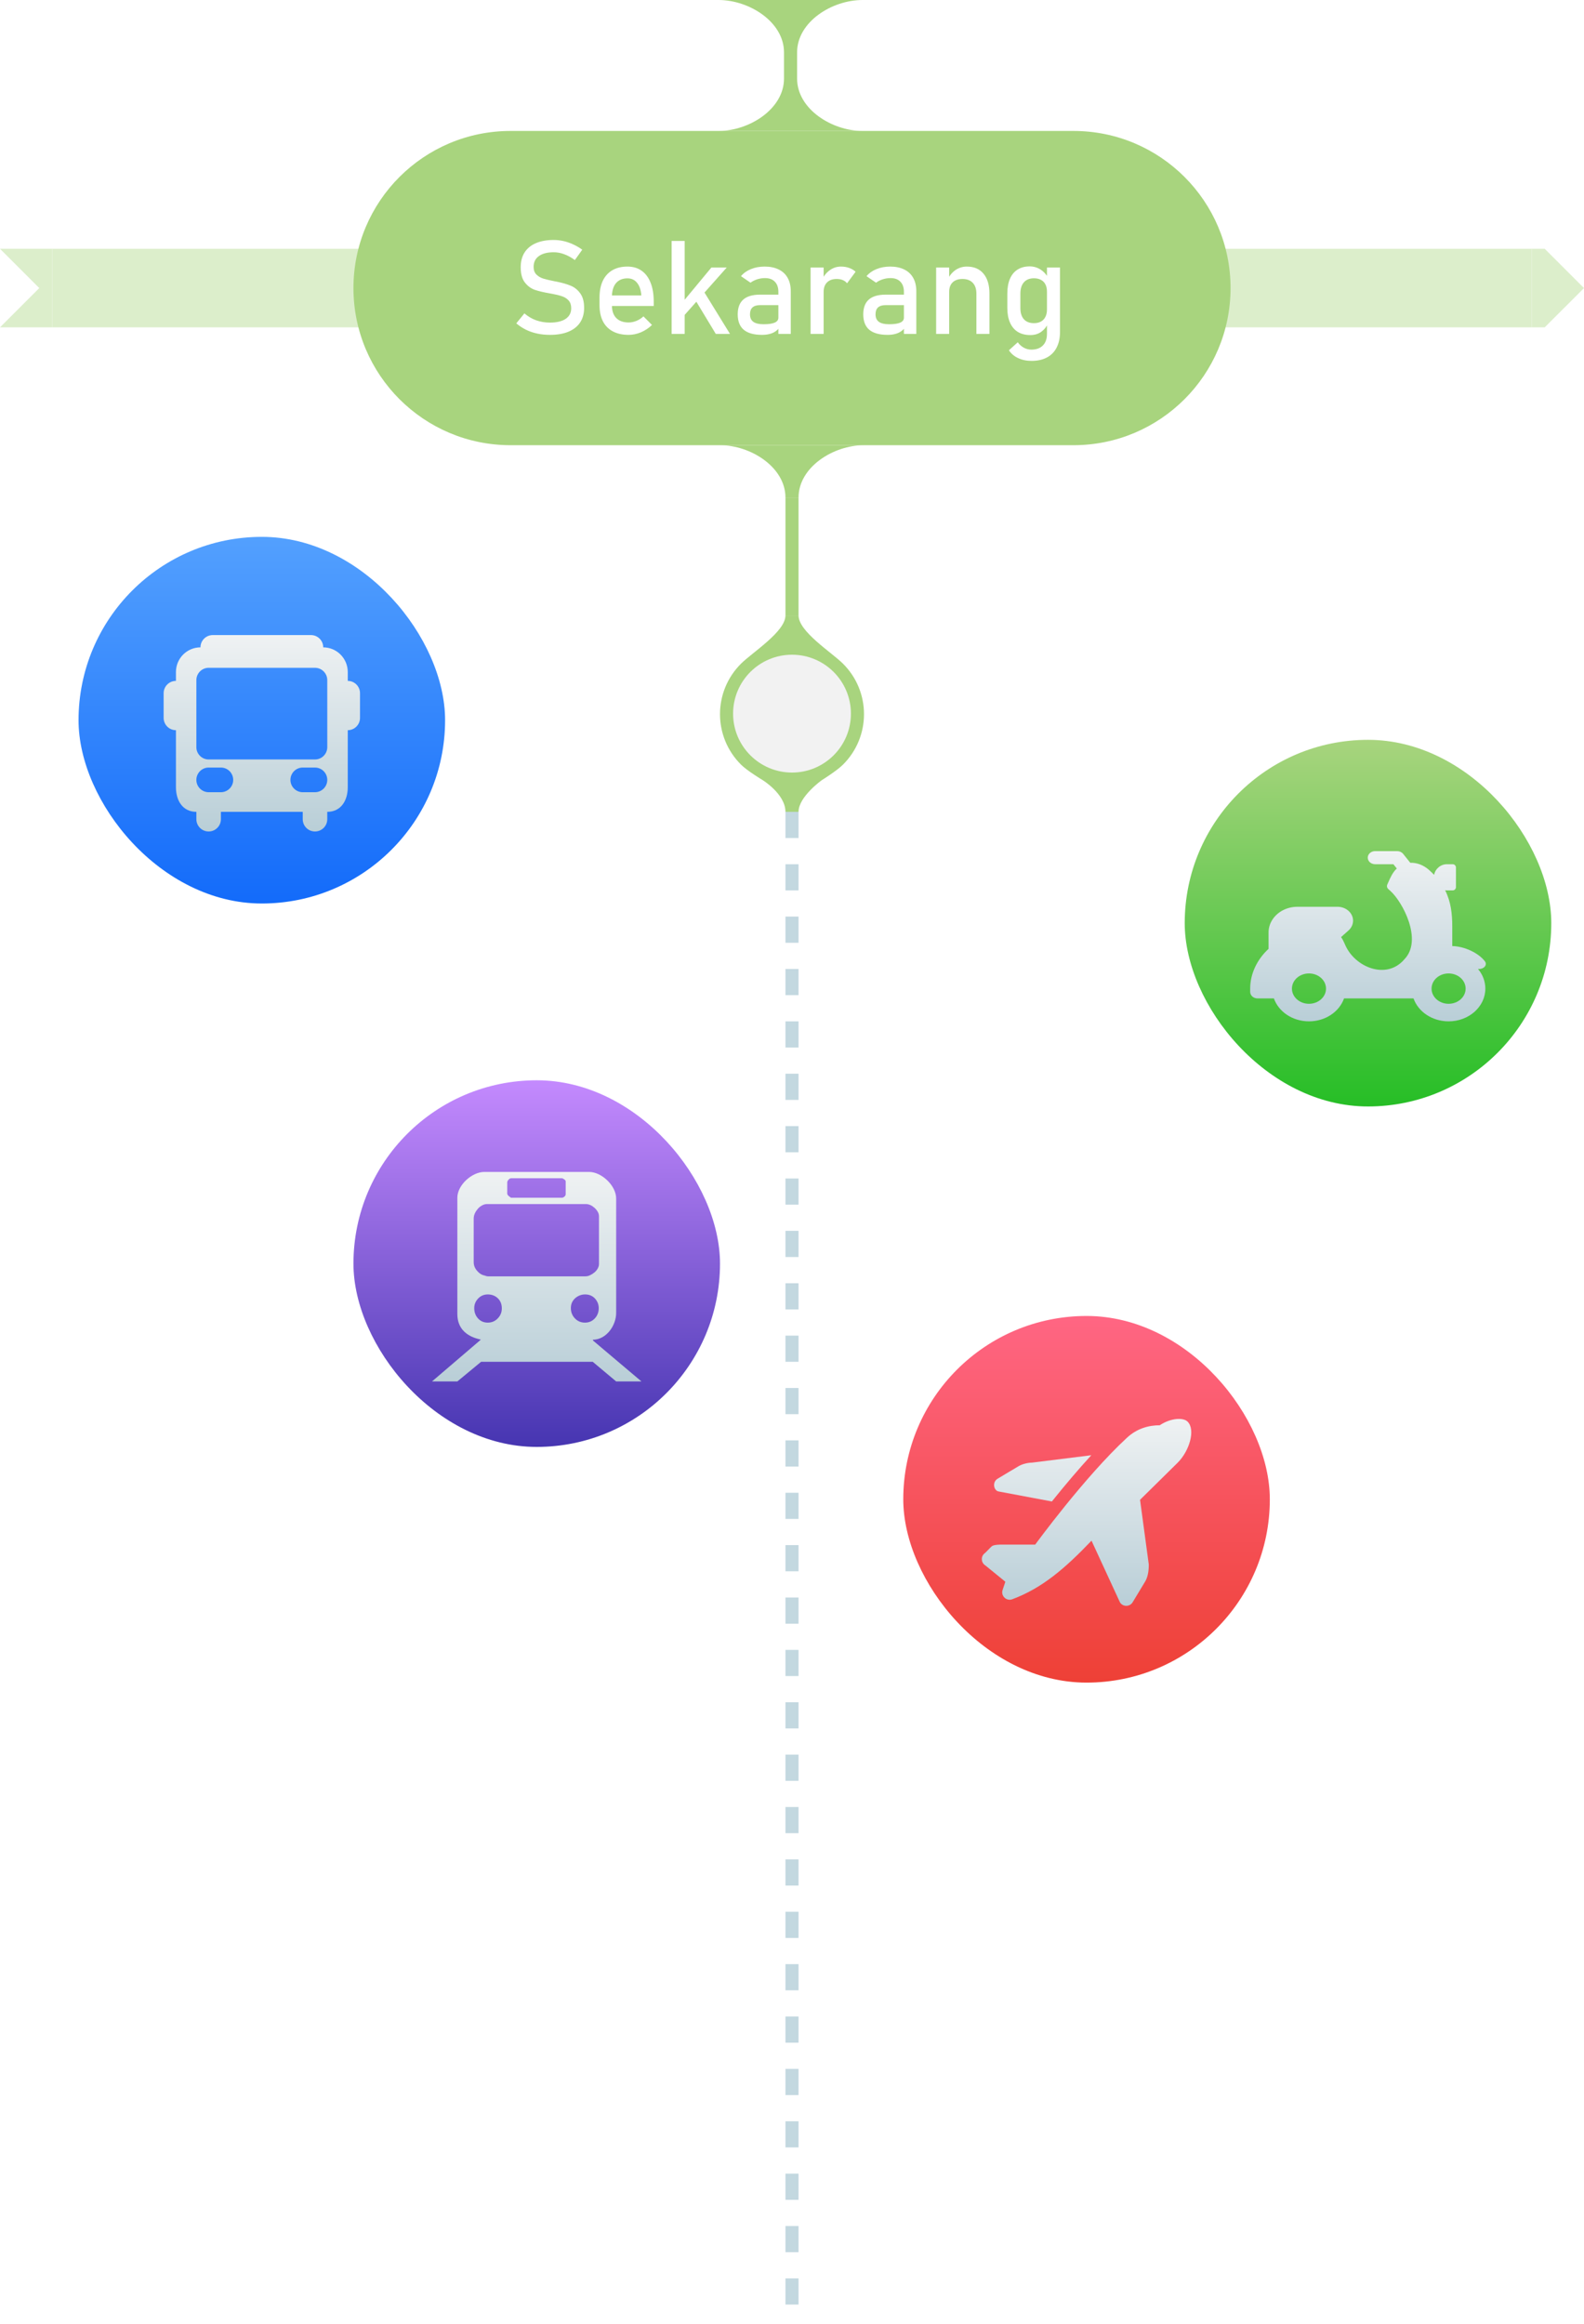<svg width="242" height="355" viewBox="0 0 242 355" fill="none" xmlns="http://www.w3.org/2000/svg">
<rect x="12" y="82" width="56" height="56" rx="28" fill="url(#paint0_linear_3_914)"/>
<g filter="url(#filter0_d_3_914)">
<path d="M46.251 123.123V122H33.749V123.123C33.749 124.165 32.907 125 31.879 125C30.841 125 30 124.165 30 123.123V122C27.934 122 26.879 120.31 26.879 118.236V109.528C25.841 109.528 25 108.684 25 107.651V103.877C25 102.845 25.841 102 26.879 102V100.642C26.879 98.567 28.562 96.877 30.628 96.877C30.628 95.835 31.469 95 32.507 95H47.502C48.54 95 49.381 95.835 49.381 96.877C51.447 96.877 53.13 98.567 53.13 100.642V102C54.168 102 55 102.845 55 103.877V107.651C55 108.684 54.168 109.528 53.13 109.528V118.236C53.13 120.31 52.066 122 50 122V123.123C50 124.165 49.159 125 48.121 125C47.083 125 46.251 124.165 46.251 123.123ZM44.372 117.123C44.372 118.155 45.213 119 46.242 119H48.121C49.159 119 50 118.155 50 117.123C50 116.081 49.159 115.236 48.121 115.236H46.242C45.213 115.236 44.372 116.081 44.372 117.123ZM30 117.123C30 118.155 30.841 119 31.879 119H33.749C34.787 119 35.628 118.155 35.628 117.123C35.628 116.081 34.787 115.236 33.749 115.236H31.879C30.841 115.236 30 116.081 30 117.123ZM30 101.887V112.123C30 113.155 30.841 114 31.879 114H48.121C49.159 114 50 113.155 50 112.123V101.887C50 100.845 49.159 100 48.121 100H31.879C30.841 100 30 100.845 30 101.887Z" fill="url(#paint1_linear_3_914)"/>
</g>
<rect x="54" y="165" width="56" height="56" rx="28" fill="url(#paint2_linear_3_914)"/>
<g filter="url(#filter1_d_3_914)">
<path d="M90.639 202.786L90.557 202.629C92.625 202.629 94.136 200.474 94.136 198.526V181.058C94.136 179.086 91.904 177 90.003 177H74.005C72.077 177 69.871 179.029 69.871 180.938V198.683C69.871 202.26 73.497 202.519 73.45 202.629L66 209H69.871L73.5 206H90.557L94.136 209H98L90.639 202.786ZM77.495 178.602C77.495 178.468 77.561 178.333 77.695 178.183C77.828 178.033 77.961 177.966 78.094 177.966H85.869C85.921 177.966 86.032 178.011 86.187 178.123C86.342 178.228 86.424 178.333 86.424 178.438V180.414C86.424 180.549 86.357 180.669 86.224 180.774C86.091 180.886 85.973 180.938 85.869 180.938H78.057L77.894 180.811C77.798 180.751 77.717 180.676 77.635 180.594C77.554 180.519 77.502 180.407 77.495 180.294V178.602ZM72.37 184.113C72.37 183.851 72.43 183.589 72.548 183.327C72.666 183.072 72.821 182.84 73.006 182.623C73.191 182.413 73.413 182.241 73.664 182.106C73.901 181.972 74.167 181.904 74.441 181.904H89.485C89.722 181.904 89.958 181.957 90.195 182.061C90.439 182.166 90.654 182.323 90.853 182.503C91.053 182.69 91.216 182.9 91.334 183.11C91.452 183.319 91.511 183.551 91.511 183.791V191.059C91.511 191.298 91.445 191.531 91.312 191.763C91.179 191.995 91.001 192.204 90.794 192.369C90.587 192.541 90.365 192.676 90.121 192.788C89.899 192.893 89.655 192.953 89.404 192.946H74.522L74.315 192.916C74.234 192.893 74.153 192.863 74.079 192.833C73.627 192.751 73.236 192.511 72.888 192.107C72.54 191.703 72.37 191.261 72.37 190.782V184.113ZM76.046 199.372C75.639 199.799 75.129 200.016 74.522 200.016C73.908 200.016 73.413 199.799 73.028 199.372C72.644 198.945 72.452 198.421 72.452 197.8C72.452 197.238 72.651 196.752 73.051 196.332C73.443 195.92 73.938 195.711 74.522 195.711C75.129 195.711 75.639 195.905 76.046 196.287C76.46 196.684 76.667 197.193 76.667 197.845C76.667 198.436 76.46 198.945 76.046 199.372ZM87.836 199.372C87.429 198.945 87.215 198.421 87.215 197.8C87.215 197.178 87.437 196.684 87.873 196.287C88.295 195.913 88.842 195.703 89.404 195.711C90.01 195.711 90.513 195.92 90.897 196.332C91.275 196.752 91.474 197.238 91.474 197.8C91.474 198.421 91.275 198.945 90.875 199.372C90.476 199.799 89.973 200.016 89.367 200.016C88.753 200.016 88.243 199.799 87.836 199.372Z" fill="url(#paint3_linear_3_914)"/>
</g>
<rect x="138" y="201" width="56" height="56" rx="28" fill="url(#paint4_linear_3_914)"/>
<g filter="url(#filter2_d_3_914)">
<path d="M181.431 215.134C182.692 216.38 181.709 219.631 179.929 221.403L174.173 227.078L175.51 236.971C175.51 238.091 175.319 238.956 174.952 239.565L173.046 242.723C172.627 243.42 171.638 243.46 171.158 242.823C171.128 242.783 171.104 242.738 171.083 242.693L166.759 233.322C162.685 237.59 159.185 240.59 154.618 242.283C153.726 242.579 152.878 241.734 153.176 240.847L153.595 239.595L150.61 237.159C150.574 237.13 150.536 237.103 150.497 237.077L150.492 237.073C149.864 236.644 149.833 235.728 150.423 235.257L150.431 235.25C150.483 235.209 150.535 235.167 150.581 235.12L151.367 234.32C151.464 234.221 151.57 234.127 151.7 234.077C152.108 233.922 152.736 233.92 153.12 233.92H158.157C158.157 233.92 165.685 223.59 172.185 217.59C173.719 216.173 175.51 215.693 177.184 215.693C178.858 214.573 180.775 214.48 181.431 215.134Z" fill="url(#paint5_linear_3_914)"/>
<path d="M161.178 226.747C162.795 224.747 164.722 222.454 166.727 220.271L157.652 221.403C157.094 221.403 156.208 221.59 155.597 221.955L152.424 223.85C151.761 224.245 151.69 225.15 152.229 225.65C152.325 225.739 152.452 225.785 152.581 225.809L160.705 227.335C160.859 227.142 161.017 226.946 161.178 226.747Z" fill="url(#paint6_linear_3_914)"/>
</g>
<rect x="181" y="113" width="56" height="56" rx="28" fill="url(#paint7_linear_3_914)"/>
<g filter="url(#filter3_d_3_914)">
<path fill-rule="evenodd" clip-rule="evenodd" d="M210.086 128C209.466 128 208.963 128.448 208.963 129C208.963 129.552 209.466 130 210.086 130H212.876L213.4 130.653C212.762 131.254 212.429 132.013 212.091 132.781C212.044 132.887 211.997 132.994 211.949 133.101C211.84 133.343 211.904 133.619 212.111 133.804L212.407 134.067C214.296 135.75 217.384 141.583 214.577 144.5C211.856 147.732 207.029 145.749 205.537 142.377L205.481 142.251C205.31 141.86 205.131 141.454 204.882 141.136L206.02 140.121C206.467 139.723 206.718 139.184 206.718 138.621C206.718 137.45 205.652 136.5 204.336 136.5H198.216C196.546 136.5 195.019 137.34 194.272 138.671C193.966 139.216 193.807 139.817 193.807 140.427V142.927C192.078 144.514 191 146.712 191 149V149.5C191 150.052 191.503 150.5 192.123 150.5H194.625C195.34 152.529 197.468 154 199.982 154C202.495 154 204.623 152.529 205.338 150.5H215.956C216.672 152.529 218.799 154 221.313 154C224.413 154 226.927 151.761 226.927 149C226.927 147.874 226.509 146.836 225.804 146H226.002C226.747 146 227.273 145.357 226.848 144.812C225.853 143.531 223.744 142.55 221.874 142.5V139.5C221.874 137.546 221.661 135.718 220.784 133.98C220.877 133.993 220.971 134 221.068 134H221.936C222.212 134 222.436 133.776 222.436 133.5V130.5C222.436 130.224 222.212 130 221.936 130H221.068C220.091 130 219.278 130.7 219.103 131.626C218.851 131.361 218.577 131.098 218.279 130.837C217.488 130.143 216.459 129.74 215.46 129.78L214.368 128.419C214.157 128.156 213.817 128 213.454 128H210.086ZM199.982 151.318C198.544 151.318 197.379 150.28 197.379 149C197.379 147.72 198.544 146.682 199.982 146.682C201.419 146.682 202.585 147.72 202.585 149C202.585 150.28 201.419 151.318 199.982 151.318ZM221.313 151.318C219.876 151.318 218.71 150.28 218.71 149C218.71 147.72 219.876 146.682 221.313 146.682C222.751 146.682 223.916 147.72 223.916 149C223.916 150.28 222.751 151.318 221.313 151.318Z" fill="url(#paint8_linear_3_914)"/>
</g>
<g opacity="0.4">
<path d="M8 38H0L6 44L0 50H8V38Z" fill="#A8D47E"/>
<rect x="8" y="38" width="226" height="12" fill="#A8D47E"/>
<path d="M236 38H234V50H236L242 44L236 38Z" fill="#A8D47E"/>
</g>
<path d="M54 44C54 30.745 64.745 20 78 20H164C177.255 20 188 30.745 188 44C188 57.255 177.255 68 164 68H78C64.745 68 54 57.255 54 44Z" fill="#A8D47E"/>
<path d="M84.025 51.147C83.342 51.147 82.694 51.081 82.082 50.951C81.47 50.821 80.897 50.626 80.363 50.365C79.836 50.105 79.341 49.779 78.879 49.389L80.119 47.865C80.659 48.334 81.255 48.685 81.906 48.92C82.557 49.154 83.264 49.272 84.025 49.272C85.054 49.272 85.852 49.083 86.418 48.705C86.984 48.321 87.268 47.781 87.268 47.084V47.074C87.268 46.579 87.137 46.189 86.877 45.902C86.623 45.609 86.291 45.395 85.881 45.258C85.477 45.115 84.953 44.984 84.309 44.867C84.289 44.861 84.266 44.857 84.24 44.857C84.221 44.857 84.201 44.854 84.182 44.848L84.035 44.818C83.085 44.656 82.31 44.473 81.711 44.272C81.118 44.063 80.611 43.689 80.188 43.148C79.764 42.602 79.553 41.827 79.553 40.824V40.815C79.553 39.935 79.748 39.187 80.139 38.568C80.536 37.943 81.112 37.468 81.867 37.143C82.622 36.817 83.531 36.654 84.592 36.654C85.1 36.654 85.598 36.71 86.086 36.82C86.581 36.931 87.066 37.097 87.541 37.318C88.023 37.533 88.495 37.807 88.957 38.139L87.824 39.721C87.284 39.324 86.743 39.027 86.203 38.832C85.669 38.63 85.132 38.529 84.592 38.529C83.622 38.529 82.867 38.725 82.326 39.115C81.792 39.499 81.525 40.046 81.525 40.756V40.766C81.525 41.254 81.662 41.638 81.936 41.918C82.216 42.198 82.561 42.406 82.971 42.543C83.387 42.673 83.963 42.81 84.699 42.953C84.725 42.96 84.748 42.966 84.768 42.973C84.794 42.973 84.82 42.976 84.846 42.982C84.878 42.989 84.914 42.995 84.953 43.002C84.992 43.008 85.028 43.015 85.061 43.022C85.92 43.197 86.636 43.406 87.209 43.647C87.788 43.887 88.27 44.278 88.654 44.818C89.045 45.352 89.24 46.085 89.24 47.016V47.035C89.24 47.901 89.035 48.643 88.625 49.262C88.215 49.874 87.619 50.342 86.838 50.668C86.063 50.987 85.126 51.147 84.025 51.147ZM96.037 51.147C95.1 51.147 94.299 50.971 93.635 50.619C92.971 50.268 92.463 49.753 92.111 49.076C91.766 48.393 91.594 47.569 91.594 46.605V45.463C91.594 44.46 91.76 43.604 92.092 42.895C92.43 42.185 92.919 41.645 93.557 41.273C94.195 40.902 94.963 40.717 95.861 40.717C96.708 40.717 97.43 40.928 98.029 41.352C98.628 41.775 99.084 42.387 99.397 43.188C99.716 43.988 99.875 44.949 99.875 46.068V46.732H93.039V45.131H97.981C97.922 44.304 97.707 43.663 97.336 43.207C96.971 42.745 96.48 42.514 95.861 42.514C95.106 42.514 94.52 42.761 94.103 43.256C93.693 43.751 93.488 44.45 93.488 45.355V46.645C93.488 47.484 93.71 48.129 94.152 48.578C94.595 49.027 95.223 49.252 96.037 49.252C96.441 49.252 96.841 49.171 97.238 49.008C97.635 48.845 97.99 48.617 98.303 48.324L99.611 49.633C99.11 50.115 98.547 50.489 97.922 50.756C97.297 51.016 96.669 51.147 96.037 51.147ZM103.469 47.152L108.684 40.863H111.027L103.342 49.516L103.469 47.152ZM102.609 36.801H104.602V51H102.609V36.801ZM105.822 45.15L107.102 43.822L111.525 51H109.357L105.822 45.15ZM118.918 44.574C118.918 43.91 118.739 43.396 118.381 43.031C118.029 42.66 117.528 42.475 116.877 42.475C116.473 42.475 116.076 42.536 115.686 42.66C115.301 42.784 114.96 42.956 114.66 43.178L113.205 42.182C113.589 41.719 114.094 41.361 114.719 41.107C115.35 40.847 116.05 40.717 116.818 40.717C117.658 40.717 118.378 40.867 118.977 41.166C119.576 41.459 120.031 41.889 120.344 42.455C120.656 43.015 120.812 43.692 120.812 44.486V51H118.918V44.574ZM116.438 51.147C115.188 51.147 114.253 50.889 113.635 50.375C113.016 49.854 112.707 49.066 112.707 48.012C112.707 47.009 112.99 46.257 113.557 45.756C114.123 45.255 114.979 45.004 116.125 45.004H119.006L119.143 46.605H116.135C115.614 46.605 115.223 46.723 114.963 46.957C114.709 47.185 114.582 47.536 114.582 48.012C114.582 48.526 114.751 48.907 115.09 49.154C115.435 49.402 115.956 49.525 116.652 49.525C117.414 49.525 117.98 49.444 118.352 49.281C118.729 49.118 118.918 48.865 118.918 48.52L119.123 49.945C118.947 50.219 118.729 50.443 118.469 50.619C118.215 50.795 117.919 50.925 117.58 51.01C117.242 51.101 116.861 51.147 116.438 51.147ZM123.84 40.863H125.832V51H123.84V40.863ZM129.416 43.266C129.24 43.051 129.019 42.888 128.752 42.777C128.485 42.667 128.176 42.611 127.824 42.611C127.193 42.611 126.701 42.787 126.35 43.139C126.005 43.484 125.832 43.965 125.832 44.584L125.627 42.631C125.939 42.025 126.343 41.557 126.838 41.225C127.333 40.886 127.88 40.717 128.479 40.717C128.941 40.717 129.357 40.785 129.729 40.922C130.106 41.052 130.435 41.247 130.715 41.508L129.416 43.266ZM138.098 44.574C138.098 43.91 137.919 43.396 137.561 43.031C137.209 42.66 136.708 42.475 136.057 42.475C135.653 42.475 135.256 42.536 134.865 42.66C134.481 42.784 134.139 42.956 133.84 43.178L132.385 42.182C132.769 41.719 133.273 41.361 133.898 41.107C134.53 40.847 135.23 40.717 135.998 40.717C136.838 40.717 137.557 40.867 138.156 41.166C138.755 41.459 139.211 41.889 139.523 42.455C139.836 43.015 139.992 43.692 139.992 44.486V51H138.098V44.574ZM135.617 51.147C134.367 51.147 133.433 50.889 132.814 50.375C132.196 49.854 131.887 49.066 131.887 48.012C131.887 47.009 132.17 46.257 132.736 45.756C133.303 45.255 134.159 45.004 135.305 45.004H138.186L138.322 46.605H135.314C134.794 46.605 134.403 46.723 134.143 46.957C133.889 47.185 133.762 47.536 133.762 48.012C133.762 48.526 133.931 48.907 134.27 49.154C134.615 49.402 135.135 49.525 135.832 49.525C136.594 49.525 137.16 49.444 137.531 49.281C137.909 49.118 138.098 48.865 138.098 48.52L138.303 49.945C138.127 50.219 137.909 50.443 137.648 50.619C137.395 50.795 137.098 50.925 136.76 51.01C136.421 51.101 136.04 51.147 135.617 51.147ZM143.02 40.863H145.012V51H143.02V40.863ZM149.172 44.857C149.172 44.141 148.986 43.588 148.615 43.197C148.244 42.807 147.723 42.611 147.053 42.611C146.402 42.611 145.897 42.784 145.539 43.129C145.188 43.474 145.012 43.959 145.012 44.584L144.807 42.631C145.119 42.019 145.526 41.547 146.027 41.215C146.535 40.883 147.095 40.717 147.707 40.717C148.807 40.717 149.657 41.078 150.256 41.801C150.861 42.517 151.164 43.533 151.164 44.848V51H149.172V44.857ZM157.59 55.121C156.828 55.121 156.145 54.978 155.539 54.691C154.94 54.411 154.475 54.014 154.143 53.5L155.49 52.279C155.751 52.637 156.06 52.914 156.418 53.109C156.783 53.305 157.163 53.402 157.561 53.402C158.322 53.402 158.911 53.191 159.328 52.768C159.745 52.351 159.953 51.758 159.953 50.99V40.863H161.945V50.697C161.945 51.628 161.773 52.426 161.428 53.09C161.089 53.754 160.594 54.258 159.943 54.603C159.292 54.949 158.508 55.121 157.59 55.121ZM157.404 51.176C156.662 51.176 156.027 51.016 155.5 50.697C154.979 50.372 154.582 49.9 154.309 49.281C154.035 48.663 153.898 47.921 153.898 47.055V44.818C153.898 43.946 154.032 43.2 154.299 42.582C154.566 41.964 154.953 41.495 155.461 41.176C155.975 40.85 156.59 40.688 157.307 40.688C157.906 40.688 158.452 40.844 158.947 41.156C159.449 41.469 159.852 41.908 160.158 42.475L159.953 44.545C159.953 44.115 159.875 43.747 159.719 43.441C159.562 43.135 159.335 42.904 159.035 42.748C158.742 42.585 158.384 42.504 157.961 42.504C157.303 42.504 156.792 42.709 156.428 43.119C156.07 43.529 155.891 44.105 155.891 44.848V47.055C155.891 47.79 156.07 48.36 156.428 48.764C156.792 49.161 157.303 49.359 157.961 49.359C158.384 49.359 158.742 49.278 159.035 49.115C159.335 48.946 159.562 48.705 159.719 48.393C159.875 48.08 159.953 47.706 159.953 47.27L160.09 49.408C159.888 49.91 159.556 50.329 159.094 50.668C158.638 51.007 158.075 51.176 157.404 51.176Z" fill="white"/>
<path d="M122 76C122 71.348 127.314 68 132 68H110C114.686 68 120 71.348 120 76H122Z" fill="#A8D47E"/>
<path d="M121 76V94" stroke="#A8D47E" stroke-width="2"/>
<path d="M113.222 101.358C108.926 105.623 108.926 112.537 113.222 116.802C114.181 117.754 116.484 119.132 116.484 119.132C116.484 119.132 119.999 121.275 119.999 124L121.999 124C121.999 121.683 125.579 119.143 125.579 119.143C125.579 119.143 127.812 117.761 128.778 116.802C133.074 112.537 133.074 105.623 128.778 101.358C127.019 99.612 122 96.473 122 94H120C120 96.473 114.981 99.612 113.222 101.358Z" fill="#A8D47E"/>
<circle cx="121" cy="109" r="9" fill="#F2F2F2"/>
<circle cx="121" cy="109" r="6" fill="#F2F2F2"/>
<path d="M121.778 8C121.778 3.348 127.092 0 131.778 0H109.778C114.464 0 119.778 3.348 119.778 8V12C119.778 16.652 114.464 20 109.778 20H131.778C127.092 20 121.778 16.652 121.778 12V8Z" fill="#A8D47E"/>
<path d="M121 124L121 355" stroke="#C3D8E0" stroke-width="2" stroke-linejoin="round" stroke-dasharray="4 4"/>
<defs>
<filter id="filter0_d_3_914" x="23" y="95" width="34" height="34" filterUnits="userSpaceOnUse" color-interpolation-filters="sRGB">
<feFlood flood-opacity="0" result="BackgroundImageFix"/>
<feColorMatrix in="SourceAlpha" type="matrix" values="0 0 0 0 0 0 0 0 0 0 0 0 0 0 0 0 0 0 127 0" result="hardAlpha"/>
<feOffset dy="2"/>
<feGaussianBlur stdDeviation="1"/>
<feComposite in2="hardAlpha" operator="out"/>
<feColorMatrix type="matrix" values="0 0 0 0 0.098 0 0 0 0 0.298 0 0 0 0 0.573 0 0 0 0.24 0"/>
<feBlend mode="normal" in2="BackgroundImageFix" result="effect1_dropShadow_3_914"/>
<feBlend mode="normal" in="SourceGraphic" in2="effect1_dropShadow_3_914" result="shape"/>
</filter>
<filter id="filter1_d_3_914" x="64" y="177" width="36" height="36" filterUnits="userSpaceOnUse" color-interpolation-filters="sRGB">
<feFlood flood-opacity="0" result="BackgroundImageFix"/>
<feColorMatrix in="SourceAlpha" type="matrix" values="0 0 0 0 0 0 0 0 0 0 0 0 0 0 0 0 0 0 127 0" result="hardAlpha"/>
<feOffset dy="2"/>
<feGaussianBlur stdDeviation="1"/>
<feComposite in2="hardAlpha" operator="out"/>
<feColorMatrix type="matrix" values="0 0 0 0 0.098 0 0 0 0 0.298 0 0 0 0 0.573 0 0 0 0.24 0"/>
<feBlend mode="normal" in2="BackgroundImageFix" result="effect1_dropShadow_3_914"/>
<feBlend mode="normal" in="SourceGraphic" in2="effect1_dropShadow_3_914" result="shape"/>
</filter>
<filter id="filter2_d_3_914" x="148" y="214.726" width="36" height="32.549" filterUnits="userSpaceOnUse" color-interpolation-filters="sRGB">
<feFlood flood-opacity="0" result="BackgroundImageFix"/>
<feColorMatrix in="SourceAlpha" type="matrix" values="0 0 0 0 0 0 0 0 0 0 0 0 0 0 0 0 0 0 127 0" result="hardAlpha"/>
<feOffset dy="2"/>
<feGaussianBlur stdDeviation="1"/>
<feComposite in2="hardAlpha" operator="out"/>
<feColorMatrix type="matrix" values="0 0 0 0 0.098 0 0 0 0 0.298 0 0 0 0 0.573 0 0 0 0.24 0"/>
<feBlend mode="normal" in2="BackgroundImageFix" result="effect1_dropShadow_3_914"/>
<feBlend mode="normal" in="SourceGraphic" in2="effect1_dropShadow_3_914" result="shape"/>
</filter>
<filter id="filter3_d_3_914" x="189" y="128" width="40" height="30" filterUnits="userSpaceOnUse" color-interpolation-filters="sRGB">
<feFlood flood-opacity="0" result="BackgroundImageFix"/>
<feColorMatrix in="SourceAlpha" type="matrix" values="0 0 0 0 0 0 0 0 0 0 0 0 0 0 0 0 0 0 127 0" result="hardAlpha"/>
<feOffset dy="2"/>
<feGaussianBlur stdDeviation="1"/>
<feComposite in2="hardAlpha" operator="out"/>
<feColorMatrix type="matrix" values="0 0 0 0 0.098 0 0 0 0 0.298 0 0 0 0 0.573 0 0 0 0.24 0"/>
<feBlend mode="normal" in2="BackgroundImageFix" result="effect1_dropShadow_3_914"/>
<feBlend mode="normal" in="SourceGraphic" in2="effect1_dropShadow_3_914" result="shape"/>
</filter>
<linearGradient id="paint0_linear_3_914" x1="40" y1="82" x2="40" y2="138" gradientUnits="userSpaceOnUse">
<stop stop-color="#53A0FE"/>
<stop offset="1" stop-color="#136BFA"/>
</linearGradient>
<linearGradient id="paint1_linear_3_914" x1="39.062" y1="90.634" x2="39.062" y2="125.998" gradientUnits="userSpaceOnUse">
<stop stop-color="#F7F7F7"/>
<stop offset="1" stop-color="#B7CDD6"/>
</linearGradient>
<linearGradient id="paint2_linear_3_914" x1="82" y1="165" x2="82" y2="221" gradientUnits="userSpaceOnUse">
<stop stop-color="#C48AFE"/>
<stop offset="1" stop-color="#4635B1"/>
</linearGradient>
<linearGradient id="paint3_linear_3_914" x1="81" y1="172.343" x2="81" y2="210.065" gradientUnits="userSpaceOnUse">
<stop stop-color="#F7F7F7"/>
<stop offset="1" stop-color="#B7CDD6"/>
</linearGradient>
<linearGradient id="paint4_linear_3_914" x1="166" y1="201" x2="166" y2="257" gradientUnits="userSpaceOnUse">
<stop stop-color="#FF6683"/>
<stop offset="1" stop-color="#EE4036"/>
</linearGradient>
<linearGradient id="paint5_linear_3_914" x1="165" y1="210.571" x2="165" y2="244.224" gradientUnits="userSpaceOnUse">
<stop stop-color="#F7F7F7"/>
<stop offset="1" stop-color="#B7CDD6"/>
</linearGradient>
<linearGradient id="paint6_linear_3_914" x1="165" y1="210.571" x2="165" y2="244.224" gradientUnits="userSpaceOnUse">
<stop stop-color="#F7F7F7"/>
<stop offset="1" stop-color="#B7CDD6"/>
</linearGradient>
<linearGradient id="paint7_linear_3_914" x1="209" y1="113" x2="209" y2="169" gradientUnits="userSpaceOnUse">
<stop stop-color="#A8D47E"/>
<stop offset="1" stop-color="#26BE26"/>
</linearGradient>
<linearGradient id="paint8_linear_3_914" x1="207.875" y1="124.216" x2="207.875" y2="154.865" gradientUnits="userSpaceOnUse">
<stop stop-color="#F7F7F7"/>
<stop offset="1" stop-color="#B7CDD6"/>
</linearGradient>
</defs>
</svg>
